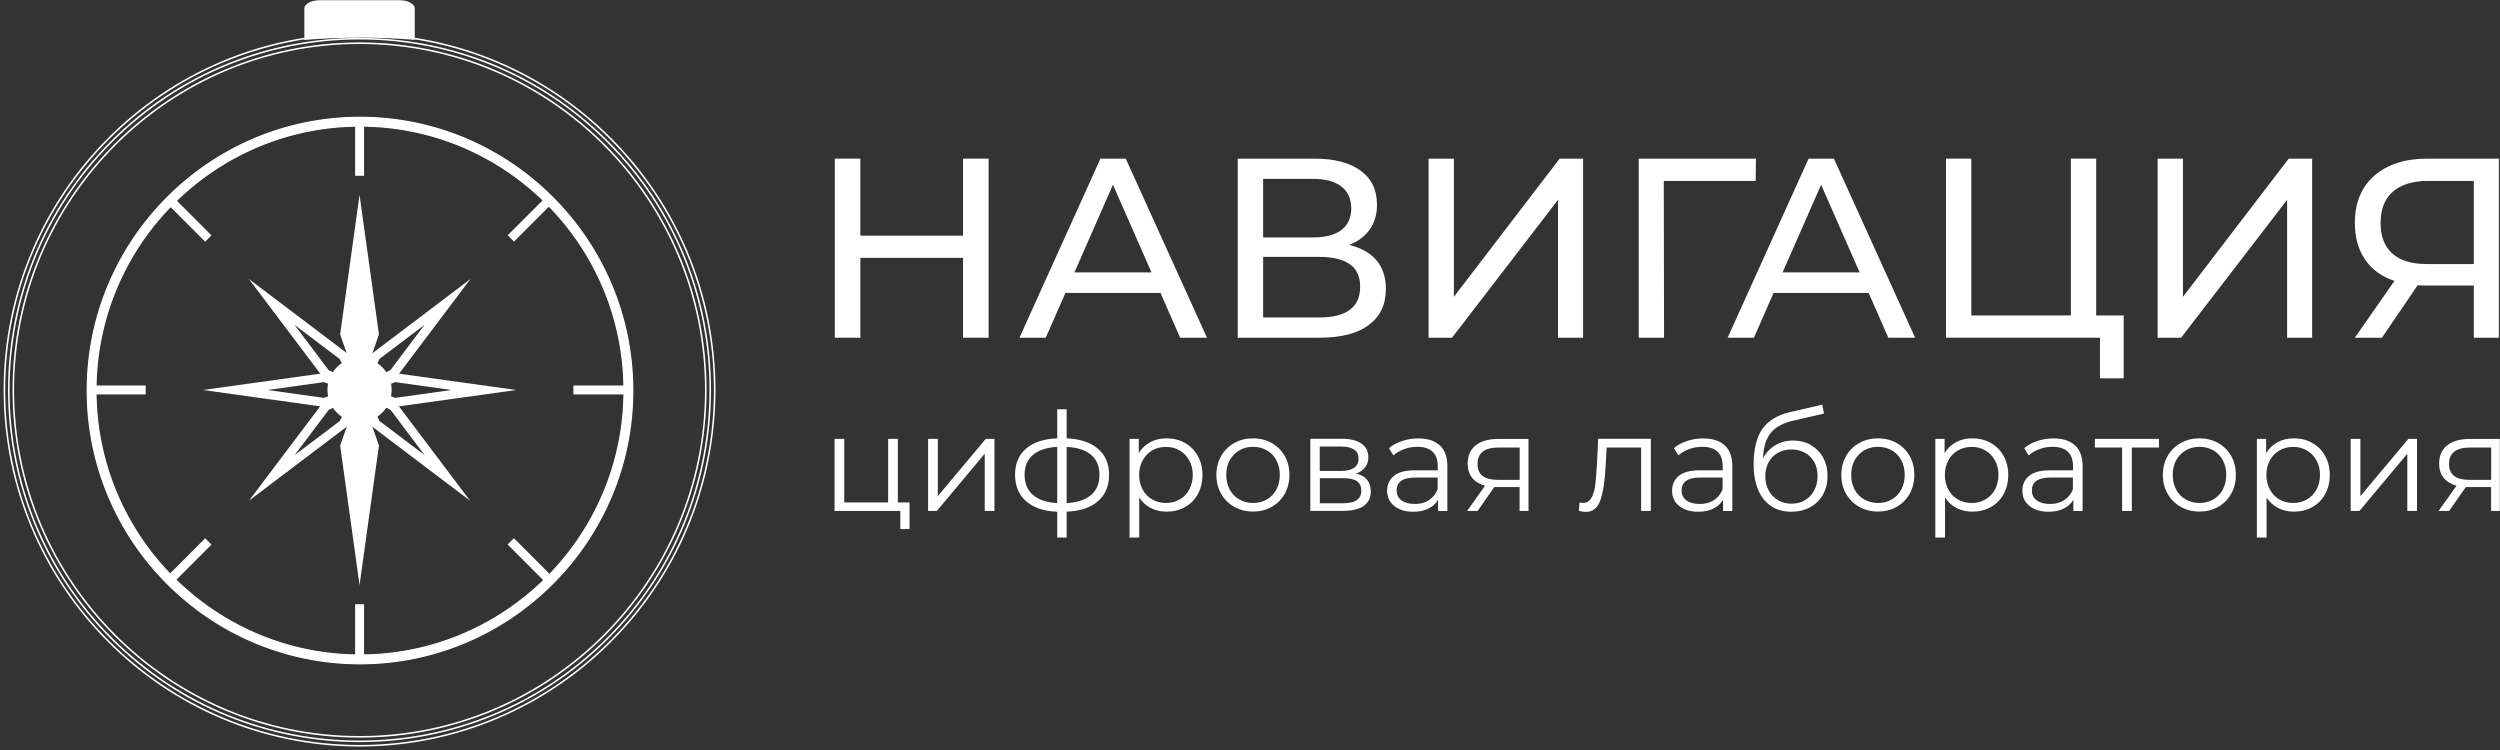 <?xml version="1.0" encoding="UTF-8"?> <svg xmlns="http://www.w3.org/2000/svg" width="1583" height="475" viewBox="0 0 1583 475" fill="none"><rect x="0" y="0" width="1583" height="475" fill="#333333" stroke="none"/><g clip-path="url(#clip0_176_4157)"><mask id="mask0_176_4157" style="mask-type:luminance" maskUnits="userSpaceOnUse" x="0" y="0" width="1583" height="475"><path d="M1583 0H0V475H1583V0Z" fill="white"></path></mask><g mask="url(#mask0_176_4157)"><path d="M625.986 100.457V213.837H609.791V163.272H544.792V213.837H528.598V100.457H544.792V149.232H609.791V100.457H625.986Z" fill="white"></path><path d="M734.766 185.478H674.625L662.172 213.837H645.531L696.794 100.457H712.82L764.251 213.837H747.275L734.822 185.478H734.766ZM729.126 172.501L704.723 116.958L680.321 172.501H729.182H729.126Z" fill="white"></path><path d="M871.63 164.838C875.54 169.537 877.55 175.578 877.55 182.905C877.55 192.75 873.98 200.357 866.77 205.727C859.63 211.152 849.18 213.837 835.503 213.837H783.738V100.457H832.432C844.83 100.457 854.49 102.974 861.47 108.008C868.45 113.042 871.91 120.258 871.91 129.655C871.91 135.808 870.4 141.066 867.28 145.373C864.21 149.68 859.85 152.924 854.27 155.106C861.92 156.951 867.72 160.196 871.63 164.894V164.838ZM799.765 150.351H831.315C839.189 150.351 845.22 148.785 849.35 145.653C853.48 142.52 855.61 137.933 855.61 131.893C855.61 125.852 853.48 121.209 849.3 118.021C845.11 114.832 839.133 113.266 831.371 113.266H799.821V150.351H799.765ZM861.25 181.619C861.25 175.13 859.07 170.376 854.71 167.299C850.36 164.223 843.88 162.657 835.224 162.657H799.821V201.028H835.224C852.59 201.028 861.25 194.54 861.25 181.619Z" fill="white"></path><path d="M904.58 100.457H920.6V187.939L987.56 100.457H1002.41V213.837H986.55V126.523L919.43 213.837H904.58V100.457Z" fill="white"></path><path d="M1111.7 114.553H1053.51L1053.68 213.837H1037.65V100.457H1111.87L1111.7 114.553Z" fill="white"></path><path d="M1183.17 185.478H1123.03L1110.58 213.837H1093.94L1145.2 100.457H1161.23L1212.66 213.837H1195.68L1183.23 185.478H1183.17ZM1177.53 172.501L1153.13 116.958L1128.73 172.501H1177.59H1177.53Z" fill="white"></path><path d="M1344.72 199.742V239.567H1329.7V213.837H1232.2V100.457H1248.23V199.742H1311.27V100.457H1327.3V199.742H1344.78H1344.72Z" fill="white"></path><path d="M1366.22 100.457H1382.25V187.939L1449.2 100.457H1464.06V213.837H1448.2V126.523L1381.08 213.837H1366.22V100.457Z" fill="white"></path><path d="M1582.28 100.457V213.837H1566.42V180.78H1535.2C1533.25 180.78 1531.79 180.78 1530.85 180.612L1508.23 213.837H1491.09L1516.16 177.871C1508.06 175.186 1501.86 170.655 1497.56 164.335C1493.26 158.014 1491.09 150.351 1491.09 141.29C1491.09 128.425 1495.22 118.412 1503.43 111.252C1511.69 104.093 1522.8 100.457 1536.82 100.457H1582.28ZM1514.76 160.475C1519.68 164.95 1526.94 167.187 1536.49 167.187H1566.42V114.553H1537.49C1527.77 114.553 1520.35 116.846 1515.15 121.377C1509.96 125.907 1507.39 132.508 1507.39 141.122C1507.39 149.736 1509.85 156 1514.76 160.475Z" fill="white"></path><path d="M575.895 318.16V334.996H570.088V323.53H528.43V277.887H534.572V318.16H562.381V277.887H568.524V318.16H575.895Z" fill="white"></path><path d="M587.68 277.887H593.822V314.133L624.2 277.887H629.673V323.53H623.53V287.284L593.208 323.53H587.68V277.887Z" fill="white"></path><path d="M695.229 317.377C690.539 321.404 683.949 323.641 675.406 323.977V340.366H669.431V324.033C660.943 323.697 654.353 321.46 649.718 317.377C645.084 313.294 642.738 307.7 642.738 300.596C642.738 293.493 645.084 288.011 649.718 284.039C654.353 280.068 660.943 277.887 669.431 277.551V259.148H675.406V277.551C683.949 277.943 690.539 280.124 695.229 284.151C699.92 288.123 702.266 293.66 702.266 300.652C702.266 307.644 699.92 313.349 695.229 317.377ZM654.074 313.349C657.536 316.426 662.674 318.16 669.431 318.551V282.977C662.73 283.312 657.592 285.046 654.074 288.067C650.556 291.087 648.769 295.282 648.769 300.596C648.769 305.91 650.5 310.273 654.018 313.349H654.074ZM690.874 313.461C694.448 310.385 696.179 306.134 696.179 300.596C696.179 295.059 694.392 291.031 690.874 288.011C687.3 284.99 682.162 283.312 675.406 282.977V318.551C682.162 318.216 687.3 316.482 690.874 313.405V313.461Z" fill="white"></path><path d="M750.287 280.459C753.75 282.417 756.486 285.102 758.44 288.682C760.395 292.206 761.4 296.233 761.4 300.764C761.4 305.295 760.395 309.378 758.44 312.902C756.486 316.426 753.805 319.166 750.343 321.068C746.881 323.026 743.028 323.977 738.672 323.977C734.987 323.977 731.636 323.194 728.677 321.683C725.717 320.173 723.26 317.936 721.361 314.971V340.366H715.219V277.886H721.082V286.892C722.925 283.871 725.382 281.578 728.397 279.956C731.413 278.334 734.875 277.551 738.672 277.551C742.916 277.551 746.825 278.502 750.287 280.459ZM746.937 316.258C749.561 314.804 751.572 312.678 753.024 309.993C754.475 307.252 755.257 304.176 755.257 300.708C755.257 297.24 754.531 294.163 753.024 291.479C751.516 288.794 749.506 286.668 746.937 285.214C744.368 283.704 741.464 282.976 738.281 282.976C735.098 282.976 732.139 283.704 729.57 285.214C727.001 286.724 724.991 288.794 723.539 291.479C722.087 294.163 721.305 297.24 721.305 300.708C721.305 304.176 722.031 307.252 723.539 309.993C724.991 312.734 727.001 314.804 729.57 316.258C732.139 317.712 735.043 318.495 738.281 318.495C741.52 318.495 744.368 317.768 746.937 316.258Z" fill="white"></path><path d="M781.559 320.956C778.041 318.943 775.248 316.202 773.238 312.678C771.228 309.154 770.223 305.183 770.223 300.708C770.223 296.233 771.228 292.262 773.238 288.738C775.248 285.214 778.041 282.473 781.559 280.515C785.077 278.558 789.041 277.551 793.397 277.551C797.753 277.551 801.717 278.558 805.235 280.515C808.753 282.473 811.49 285.214 813.5 288.738C815.51 292.262 816.46 296.233 816.46 300.708C816.46 305.183 815.454 309.154 813.5 312.678C811.49 316.202 808.753 318.943 805.235 320.956C801.717 322.97 797.753 323.921 793.397 323.921C789.041 323.921 785.077 322.914 781.559 320.956ZM802.164 316.258C804.733 314.804 806.743 312.678 808.195 309.993C809.647 307.252 810.373 304.176 810.373 300.708C810.373 297.24 809.647 294.163 808.195 291.423C806.743 288.682 804.733 286.612 802.164 285.158C799.595 283.704 796.692 282.921 793.453 282.921C790.214 282.921 787.31 283.648 784.742 285.158C782.173 286.668 780.163 288.738 778.655 291.423C777.147 294.108 776.477 297.24 776.477 300.708C776.477 304.176 777.203 307.252 778.655 309.993C780.107 312.734 782.173 314.804 784.742 316.258C787.31 317.712 790.214 318.495 793.453 318.495C796.692 318.495 799.595 317.768 802.164 316.258Z" fill="white"></path><path d="M868 311.109C868 315.081 866.55 318.157 863.59 320.283C860.63 322.408 856.28 323.471 850.41 323.471H829.695V277.828H849.8C854.99 277.828 859.07 278.835 862.03 280.849C864.99 282.862 866.44 285.771 866.44 289.519C866.44 292.036 865.77 294.161 864.37 295.895C863.03 297.685 861.13 298.972 858.68 299.867C864.88 301.321 867.95 305.068 867.95 311.054L868 311.109ZM835.67 298.188H849.35C852.87 298.188 855.55 297.517 857.45 296.175C859.35 294.832 860.24 292.931 860.24 290.358C860.24 287.785 859.29 285.883 857.45 284.652C855.61 283.422 852.87 282.75 849.35 282.75H835.67V298.188ZM859.01 316.759C860.97 315.472 861.97 313.515 861.97 310.774C861.97 308.033 861.08 306.075 859.29 304.733C857.5 303.446 854.66 302.775 850.8 302.775H835.726V318.661H850.19C854.1 318.661 857.06 318.045 859.01 316.759Z" fill="white"></path><path d="M911.73 282.024C914.91 284.989 916.47 289.408 916.47 295.281V323.584H910.61V316.48C909.21 318.83 907.2 320.675 904.52 322.018C901.84 323.36 898.66 324.032 894.97 324.032C889.89 324.032 885.87 322.801 882.86 320.396C879.84 317.991 878.33 314.746 878.33 310.775C878.33 306.804 879.73 303.783 882.52 301.378C885.31 299.029 889.78 297.798 895.92 297.798H910.39V295.001C910.39 291.086 909.27 288.065 907.09 285.996C904.91 283.926 901.67 282.919 897.49 282.919C894.58 282.919 891.85 283.367 889.17 284.374C886.48 285.324 884.25 286.667 882.3 288.345L879.5 283.758C881.79 281.801 884.59 280.29 887.83 279.228C891.06 278.165 894.47 277.605 898.04 277.605C904.02 277.605 908.54 279.116 911.73 282.08V282.024ZM904.8 316.704C907.26 315.138 909.16 312.789 910.33 309.824V302.385H896.03C888.22 302.385 884.36 305.125 884.36 310.551C884.36 313.236 885.37 315.306 887.38 316.816C889.39 318.326 892.24 319.109 895.87 319.109C899.5 319.109 902.29 318.326 904.8 316.704Z" fill="white"></path><path d="M967.85 277.887V323.53H962.21V308.427H946.181L935.63 323.53H928.98L940.32 307.588C936.8 306.581 934.061 304.903 932.161 302.554C930.261 300.205 929.32 297.184 929.32 293.549C929.32 288.458 931.05 284.599 934.51 281.914C937.97 279.229 942.72 277.943 948.69 277.943H967.85V277.887ZM948.47 303.841H962.26V283.368H948.921C940.041 283.368 935.57 286.836 935.57 293.716C935.57 300.596 939.87 303.841 948.47 303.841Z" fill="white"></path><path d="M1045.3 277.884V323.527H1039.16V283.366H1017.32L1016.71 294.665C1016.26 304.174 1015.15 311.445 1013.42 316.535C1011.68 321.625 1008.61 324.142 1004.15 324.142C1002.92 324.142 1001.47 323.919 999.73 323.471L1000.18 318.157C1001.24 318.381 1001.97 318.493 1002.36 318.493C1004.7 318.493 1006.49 317.374 1007.72 315.193C1008.95 313.011 1009.73 310.27 1010.12 307.026C1010.51 303.782 1010.85 299.531 1011.18 294.161L1011.96 277.828H1045.3V277.884Z" fill="white"></path><path d="M1092.15 282.024C1095.33 284.989 1096.9 289.408 1096.9 295.281V323.584H1091.03V316.48C1089.64 318.83 1087.63 320.675 1084.95 322.018C1082.27 323.36 1079.08 324.032 1075.4 324.032C1070.32 324.032 1066.3 322.801 1063.28 320.396C1060.27 317.991 1058.76 314.746 1058.76 310.775C1058.76 306.804 1060.15 303.783 1062.95 301.378C1065.74 299.029 1070.21 297.798 1076.35 297.798H1090.81V295.001C1090.81 291.086 1089.69 288.065 1087.52 285.996C1085.34 283.926 1082.1 282.919 1077.91 282.919C1075.01 282.919 1072.27 283.367 1069.59 284.374C1066.91 285.324 1064.68 286.667 1062.72 288.345L1059.93 283.758C1062.22 281.801 1065.01 280.29 1068.25 279.228C1071.49 278.165 1074.9 277.605 1078.47 277.605C1084.44 277.605 1088.97 279.116 1092.15 282.08V282.024ZM1085.23 316.704C1087.68 315.138 1089.58 312.789 1090.76 309.824V302.385H1076.46C1068.64 302.385 1064.79 305.125 1064.79 310.551C1064.79 313.236 1065.79 315.306 1067.8 316.816C1069.81 318.326 1072.66 319.109 1076.29 319.109C1079.92 319.109 1082.71 318.326 1085.23 316.704Z" fill="white"></path><path d="M1146.65 281.857C1149.95 283.758 1152.57 286.387 1154.41 289.743C1156.26 293.155 1157.21 296.959 1157.21 301.322C1157.21 305.685 1156.26 309.712 1154.3 313.18C1152.35 316.648 1149.67 319.277 1146.2 321.179C1142.74 323.081 1138.78 324.031 1134.25 324.031C1126.72 324.031 1120.85 321.347 1116.66 316.033C1112.53 310.719 1110.41 303.391 1110.41 293.994C1110.41 284.597 1112.25 276.71 1115.99 271.509C1119.74 266.307 1125.54 262.783 1133.42 260.937L1153.85 256.238L1154.92 261.888L1135.71 266.307C1129.17 267.761 1124.37 270.334 1121.36 273.97C1118.28 277.661 1116.61 283.087 1116.33 290.247C1118.17 286.723 1120.74 283.982 1124.04 281.968C1127.33 279.955 1131.13 278.948 1135.37 278.948C1139.62 278.948 1143.36 279.899 1146.65 281.745V281.857ZM1142.91 316.704C1145.42 315.25 1147.38 313.18 1148.77 310.495C1150.17 307.81 1150.9 304.846 1150.9 301.49C1150.9 298.134 1150.23 295.169 1148.83 292.652C1147.43 290.135 1145.48 288.121 1142.97 286.723C1140.45 285.324 1137.61 284.597 1134.37 284.597C1131.13 284.597 1128.28 285.324 1125.77 286.723C1123.25 288.121 1121.3 290.135 1119.9 292.652C1118.51 295.225 1117.78 298.134 1117.78 301.49C1117.78 304.846 1118.51 307.866 1119.9 310.495C1121.3 313.18 1123.31 315.194 1125.82 316.704C1128.34 318.214 1131.24 318.941 1134.42 318.941C1137.6 318.941 1140.45 318.214 1142.97 316.704H1142.91Z" fill="white"></path><path d="M1177.25 320.956C1173.74 318.943 1170.94 316.202 1168.93 312.678C1166.92 309.154 1165.92 305.183 1165.92 300.708C1165.92 296.233 1166.92 292.262 1168.93 288.738C1170.94 285.214 1173.74 282.473 1177.25 280.515C1180.77 278.558 1184.74 277.551 1189.09 277.551C1193.45 277.551 1197.41 278.558 1200.93 280.515C1204.45 282.473 1207.18 285.214 1209.2 288.738C1211.21 292.262 1212.15 296.233 1212.15 300.708C1212.15 305.183 1211.15 309.154 1209.2 312.678C1207.18 316.202 1204.45 318.943 1200.93 320.956C1197.41 322.97 1193.45 323.921 1189.09 323.921C1184.74 323.921 1180.77 322.914 1177.25 320.956ZM1197.86 316.258C1200.43 314.804 1202.44 312.678 1203.89 309.993C1205.34 307.252 1206.07 304.176 1206.07 300.708C1206.07 297.24 1205.34 294.163 1203.89 291.423C1202.44 288.682 1200.43 286.612 1197.86 285.158C1195.29 283.704 1192.39 282.921 1189.15 282.921C1185.91 282.921 1183.01 283.648 1180.44 285.158C1177.87 286.668 1175.86 288.738 1174.35 291.423C1172.84 294.108 1172.17 297.24 1172.17 300.708C1172.17 304.176 1172.9 307.252 1174.35 309.993C1175.8 312.734 1177.87 314.804 1180.44 316.258C1183.01 317.712 1185.91 318.495 1189.15 318.495C1192.39 318.495 1195.29 317.768 1197.86 316.258Z" fill="white"></path><path d="M1260.51 280.459C1263.98 282.417 1266.71 285.102 1268.67 288.682C1270.62 292.206 1271.63 296.233 1271.63 300.764C1271.63 305.295 1270.62 309.378 1268.67 312.902C1266.71 316.426 1264.03 319.166 1260.57 321.068C1257.11 323.026 1253.25 323.977 1248.9 323.977C1245.21 323.977 1241.86 323.194 1238.9 321.683C1235.94 320.173 1233.49 317.936 1231.59 314.971V340.366H1225.45V277.886H1231.31V286.892C1233.15 283.871 1235.61 281.578 1238.62 279.956C1241.64 278.334 1245.1 277.551 1248.9 277.551C1253.14 277.551 1257.05 278.502 1260.51 280.459ZM1257.11 316.258C1259.73 314.804 1261.74 312.678 1263.19 309.993C1264.65 307.252 1265.43 304.176 1265.43 300.708C1265.43 297.24 1264.7 294.163 1263.19 291.479C1261.69 288.794 1259.68 286.668 1257.11 285.214C1254.54 283.704 1251.64 282.976 1248.45 282.976C1245.27 282.976 1242.31 283.704 1239.74 285.214C1237.17 286.724 1235.16 288.794 1233.71 291.479C1232.26 294.163 1231.48 297.24 1231.48 300.708C1231.48 304.176 1232.2 307.252 1233.71 309.993C1235.16 312.734 1237.17 314.804 1239.74 316.258C1242.31 317.712 1245.21 318.495 1248.45 318.495C1251.69 318.495 1254.54 317.768 1257.11 316.258Z" fill="white"></path><path d="M1313.96 282.024C1317.14 284.989 1318.7 289.408 1318.7 295.281V323.584H1312.84V316.48C1311.44 318.83 1309.43 320.675 1306.75 322.018C1304.07 323.36 1300.89 324.032 1297.2 324.032C1292.12 324.032 1288.1 322.801 1285.09 320.396C1282.07 317.991 1280.56 314.746 1280.56 310.775C1280.56 306.804 1281.96 303.783 1284.75 301.378C1287.54 299.029 1292.01 297.798 1298.15 297.798H1312.62V295.001C1312.62 291.086 1311.5 288.065 1309.32 285.996C1307.14 283.926 1303.9 282.919 1299.72 282.919C1296.81 282.919 1294.08 283.367 1291.4 284.374C1288.72 285.324 1286.48 286.667 1284.53 288.345L1281.74 283.758C1284.02 281.801 1286.82 280.29 1290.06 279.228C1293.29 278.165 1296.7 277.605 1300.27 277.605C1306.25 277.605 1310.77 279.116 1313.96 282.08V282.024ZM1307.03 316.704C1309.49 315.138 1311.39 312.789 1312.56 309.824V302.385H1298.26C1290.45 302.385 1286.59 305.125 1286.59 310.551C1286.59 313.236 1287.6 315.306 1289.61 316.816C1291.62 318.326 1294.47 319.109 1298.1 319.109C1301.73 319.109 1304.52 318.326 1307.03 316.704Z" fill="white"></path><path d="M1367.12 283.368H1349.86V323.53H1343.72V283.368H1326.46V277.887H1367.06V283.368H1367.12Z" fill="white"></path><path d="M1380.85 320.956C1377.33 318.943 1374.54 316.202 1372.53 312.678C1370.52 309.154 1369.52 305.183 1369.52 300.708C1369.52 296.233 1370.52 292.262 1372.53 288.738C1374.54 285.214 1377.33 282.473 1380.85 280.515C1384.37 278.558 1388.33 277.551 1392.69 277.551C1397.05 277.551 1401.01 278.558 1404.53 280.515C1408.05 282.473 1410.78 285.214 1412.79 288.738C1414.8 292.262 1415.75 296.233 1415.75 300.708C1415.75 305.183 1414.75 309.154 1412.79 312.678C1410.78 316.202 1408.05 318.943 1404.53 320.956C1401.01 322.97 1397.05 323.921 1392.69 323.921C1388.33 323.921 1384.37 322.914 1380.85 320.956ZM1401.46 316.258C1404.03 314.804 1406.04 312.678 1407.49 309.993C1408.94 307.252 1409.67 304.176 1409.67 300.708C1409.67 297.24 1408.94 294.163 1407.49 291.423C1406.04 288.682 1404.03 286.612 1401.46 285.158C1398.89 283.704 1395.98 282.921 1392.75 282.921C1389.51 282.921 1386.6 283.648 1384.03 285.158C1381.47 286.668 1379.46 288.738 1377.95 291.423C1376.44 294.108 1375.77 297.24 1375.77 300.708C1375.77 304.176 1376.5 307.252 1377.95 309.993C1379.4 312.734 1381.47 314.804 1384.03 316.258C1386.6 317.712 1389.51 318.495 1392.75 318.495C1395.98 318.495 1398.89 317.768 1401.46 316.258Z" fill="white"></path><path d="M1464.11 280.459C1467.57 282.417 1470.31 285.102 1472.26 288.682C1474.22 292.206 1475.22 296.233 1475.22 300.764C1475.22 305.295 1474.22 309.378 1472.26 312.902C1470.31 316.426 1467.63 319.166 1464.17 321.068C1460.71 323.026 1456.85 323.977 1452.5 323.977C1448.81 323.977 1445.46 323.194 1442.5 321.683C1439.54 320.173 1437.08 317.936 1435.19 314.971V340.366H1429.04V277.886H1434.91V286.892C1436.75 283.871 1439.21 281.578 1442.22 279.956C1445.24 278.334 1448.7 277.551 1452.5 277.551C1456.74 277.551 1460.65 278.502 1464.11 280.459ZM1460.71 316.258C1463.33 314.804 1465.34 312.678 1466.79 309.993C1468.24 307.252 1469.03 304.176 1469.03 300.708C1469.03 297.24 1468.3 294.163 1466.79 291.479C1465.28 288.794 1463.27 286.668 1460.71 285.214C1458.14 283.704 1455.23 282.976 1452.05 282.976C1448.87 282.976 1445.91 283.704 1443.34 285.214C1440.77 286.724 1438.76 288.794 1437.31 291.479C1435.86 294.163 1435.07 297.24 1435.07 300.708C1435.07 304.176 1435.8 307.252 1437.31 309.993C1438.76 312.734 1440.77 314.804 1443.34 316.258C1445.91 317.712 1448.81 318.495 1452.05 318.495C1455.29 318.495 1458.14 317.768 1460.71 316.258Z" fill="white"></path><path d="M1488.46 277.887H1494.6V314.133L1524.98 277.887H1530.45V323.53H1524.31V287.284L1493.99 323.53H1488.46V277.887Z" fill="white"></path><path d="M1583 277.887V323.53H1577.36V308.427H1561.33L1550.78 323.53H1544.13L1555.47 307.588C1551.95 306.581 1549.21 304.903 1547.32 302.554C1545.42 300.205 1544.47 297.184 1544.47 293.549C1544.47 288.458 1546.2 284.599 1549.66 281.914C1553.12 279.229 1557.87 277.943 1563.84 277.943H1583V277.887ZM1563.62 303.841H1577.41V283.368H1564.07C1555.19 283.368 1550.72 286.836 1550.72 293.716C1550.72 300.596 1555.02 303.841 1563.62 303.841Z" fill="white"></path><path d="M227.668 23.828C239.562 23.828 251.233 24.332 262.625 25.227V5.314C262.625 2.349 257.99 0 252.294 0H203.042C197.346 0 192.711 2.405 192.711 5.314V25.283C204.103 24.332 215.774 23.884 227.668 23.884V23.828Z" fill="white"></path><path d="M384.689 404.251C471.417 317.378 471.417 176.528 384.689 89.655C297.96 2.781 157.346 2.781 70.617 89.655C-16.112 176.528 -16.112 317.378 70.617 404.251C157.346 491.125 297.96 491.125 384.689 404.251Z" stroke="white" stroke-miterlimit="10"></path><path d="M227.667 472.204C103.699 472.204 2.793 371.129 2.793 246.953C2.793 122.778 103.699 21.703 227.667 21.703C351.636 21.703 452.542 122.778 452.542 246.953C452.542 371.129 351.636 472.204 227.667 472.204ZM227.667 27.353C106.77 27.353 8.433 125.854 8.433 246.953C8.433 368.053 106.77 466.554 227.667 466.554C348.565 466.554 446.902 368.053 446.902 246.953C446.902 125.854 348.565 27.353 227.667 27.353Z" stroke="white" stroke-miterlimit="10"></path><path d="M239.953 211.768L227.668 246.951L215.383 211.768L227.668 123.391L239.953 211.768Z" fill="white"></path><path d="M215.383 282.132L227.668 246.949L239.953 282.132L227.668 370.51L215.383 282.132Z" fill="white"></path><path d="M205.555 257.69L128.438 246.95L205.555 236.211L236.268 246.95L205.555 257.69ZM169.424 246.95L204.941 251.929L219.069 246.95L204.941 241.972L169.424 246.95Z" fill="white"></path><path d="M249.783 257.69L219.07 246.95L249.783 236.211L326.901 246.95L249.783 257.69ZM236.214 246.95L250.342 251.929L285.857 246.95L250.342 241.972L236.214 246.95Z" fill="white"></path><path d="M157.532 317.207L204.439 255.007L233.7 240.855L219.573 270.165L157.477 317.151L157.532 317.207ZM208.125 259.538L186.514 288.232L215.161 266.586L221.639 253.049L208.125 259.538Z" fill="white"></path><path d="M221.637 252.995L235.765 223.685L297.861 176.699L250.954 238.899L221.693 253.051L221.637 252.995ZM240.232 227.376L233.699 240.913L247.212 234.368L268.823 205.674L240.176 227.32L240.232 227.376Z" fill="white"></path><path d="M297.861 317.205L235.765 270.22L221.637 240.91L250.898 255.062L297.805 317.261L297.861 317.205ZM240.232 266.528L268.879 288.175L247.268 259.481L233.754 252.992L240.288 266.528H240.232Z" fill="white"></path><path d="M233.754 252.992L204.493 238.84L157.586 176.641L219.682 223.626L233.81 252.936L233.754 252.992ZM208.123 234.366L221.636 240.91L215.159 227.374L186.512 205.727L208.123 234.421V234.366Z" fill="white"></path><path d="M245.144 246.953C245.144 256.63 237.326 264.461 227.665 264.461C218.004 264.461 210.188 256.63 210.188 246.953C210.188 237.276 218.004 229.445 227.665 229.445C237.326 229.445 245.144 237.276 245.144 246.953Z" fill="white"></path><path d="M227.666 267.256C216.498 267.256 207.34 258.138 207.34 246.895C207.34 235.653 216.442 226.535 227.666 226.535C238.89 226.535 247.993 235.653 247.993 246.895C247.993 258.138 238.89 267.256 227.666 267.256ZM227.666 232.241C219.569 232.241 213.036 238.841 213.036 246.951C213.036 255.062 219.625 261.606 227.666 261.606C235.707 261.606 242.353 255.006 242.353 246.951C242.353 238.897 235.763 232.241 227.666 232.241Z" fill="white"></path><path d="M230.515 78.812H224.875V111.311H230.515V78.812Z" fill="white"></path><path d="M230.515 382.594H224.875V415.092H230.515V382.594Z" fill="white"></path><path d="M395.53 244.102H363.086V249.751H395.53V244.102Z" fill="white"></path><path d="M92.253 244.102H59.809V249.751H92.253V244.102Z" fill="white"></path><path d="M110.961 126.072L106.973 130.066L129.914 153.046L133.902 149.051L110.961 126.072Z" fill="white"></path><path d="M325.409 340.794L321.422 344.789L344.367 367.765L348.355 363.769L325.409 340.794Z" fill="white"></path><path d="M344.402 126.016L321.461 148.996L325.449 152.991L348.39 130.011L344.402 126.016Z" fill="white"></path><path d="M129.914 340.837L106.973 363.816L110.961 367.811L133.902 344.831L129.914 340.837Z" fill="white"></path><path d="M227.949 420.295C132.683 420.295 55.23 342.657 55.23 247.288C55.23 151.919 132.739 74.281 227.949 74.281C323.159 74.281 400.667 151.919 400.667 247.288C400.667 342.657 323.159 420.295 227.949 420.295ZM227.949 79.819C135.754 79.819 60.76 154.94 60.76 247.288C60.76 339.637 135.754 414.758 227.949 414.758C320.143 414.758 395.139 339.637 395.139 247.288C395.139 154.94 320.143 79.819 227.949 79.819Z" fill="white" stroke="white" stroke-width="0.75" stroke-miterlimit="10"></path><g style="mix-blend-mode:multiply"><path d="M243.75 25.168C244.755 25.224 245.76 25.336 246.71 25.392C245.704 25.28 244.755 25.224 243.75 25.168Z" fill="#E6E7E8"></path></g></g></g><defs><clipPath id="clip0_176_4157"><rect width="1583" height="475" fill="white"></rect></clipPath></defs></svg> 